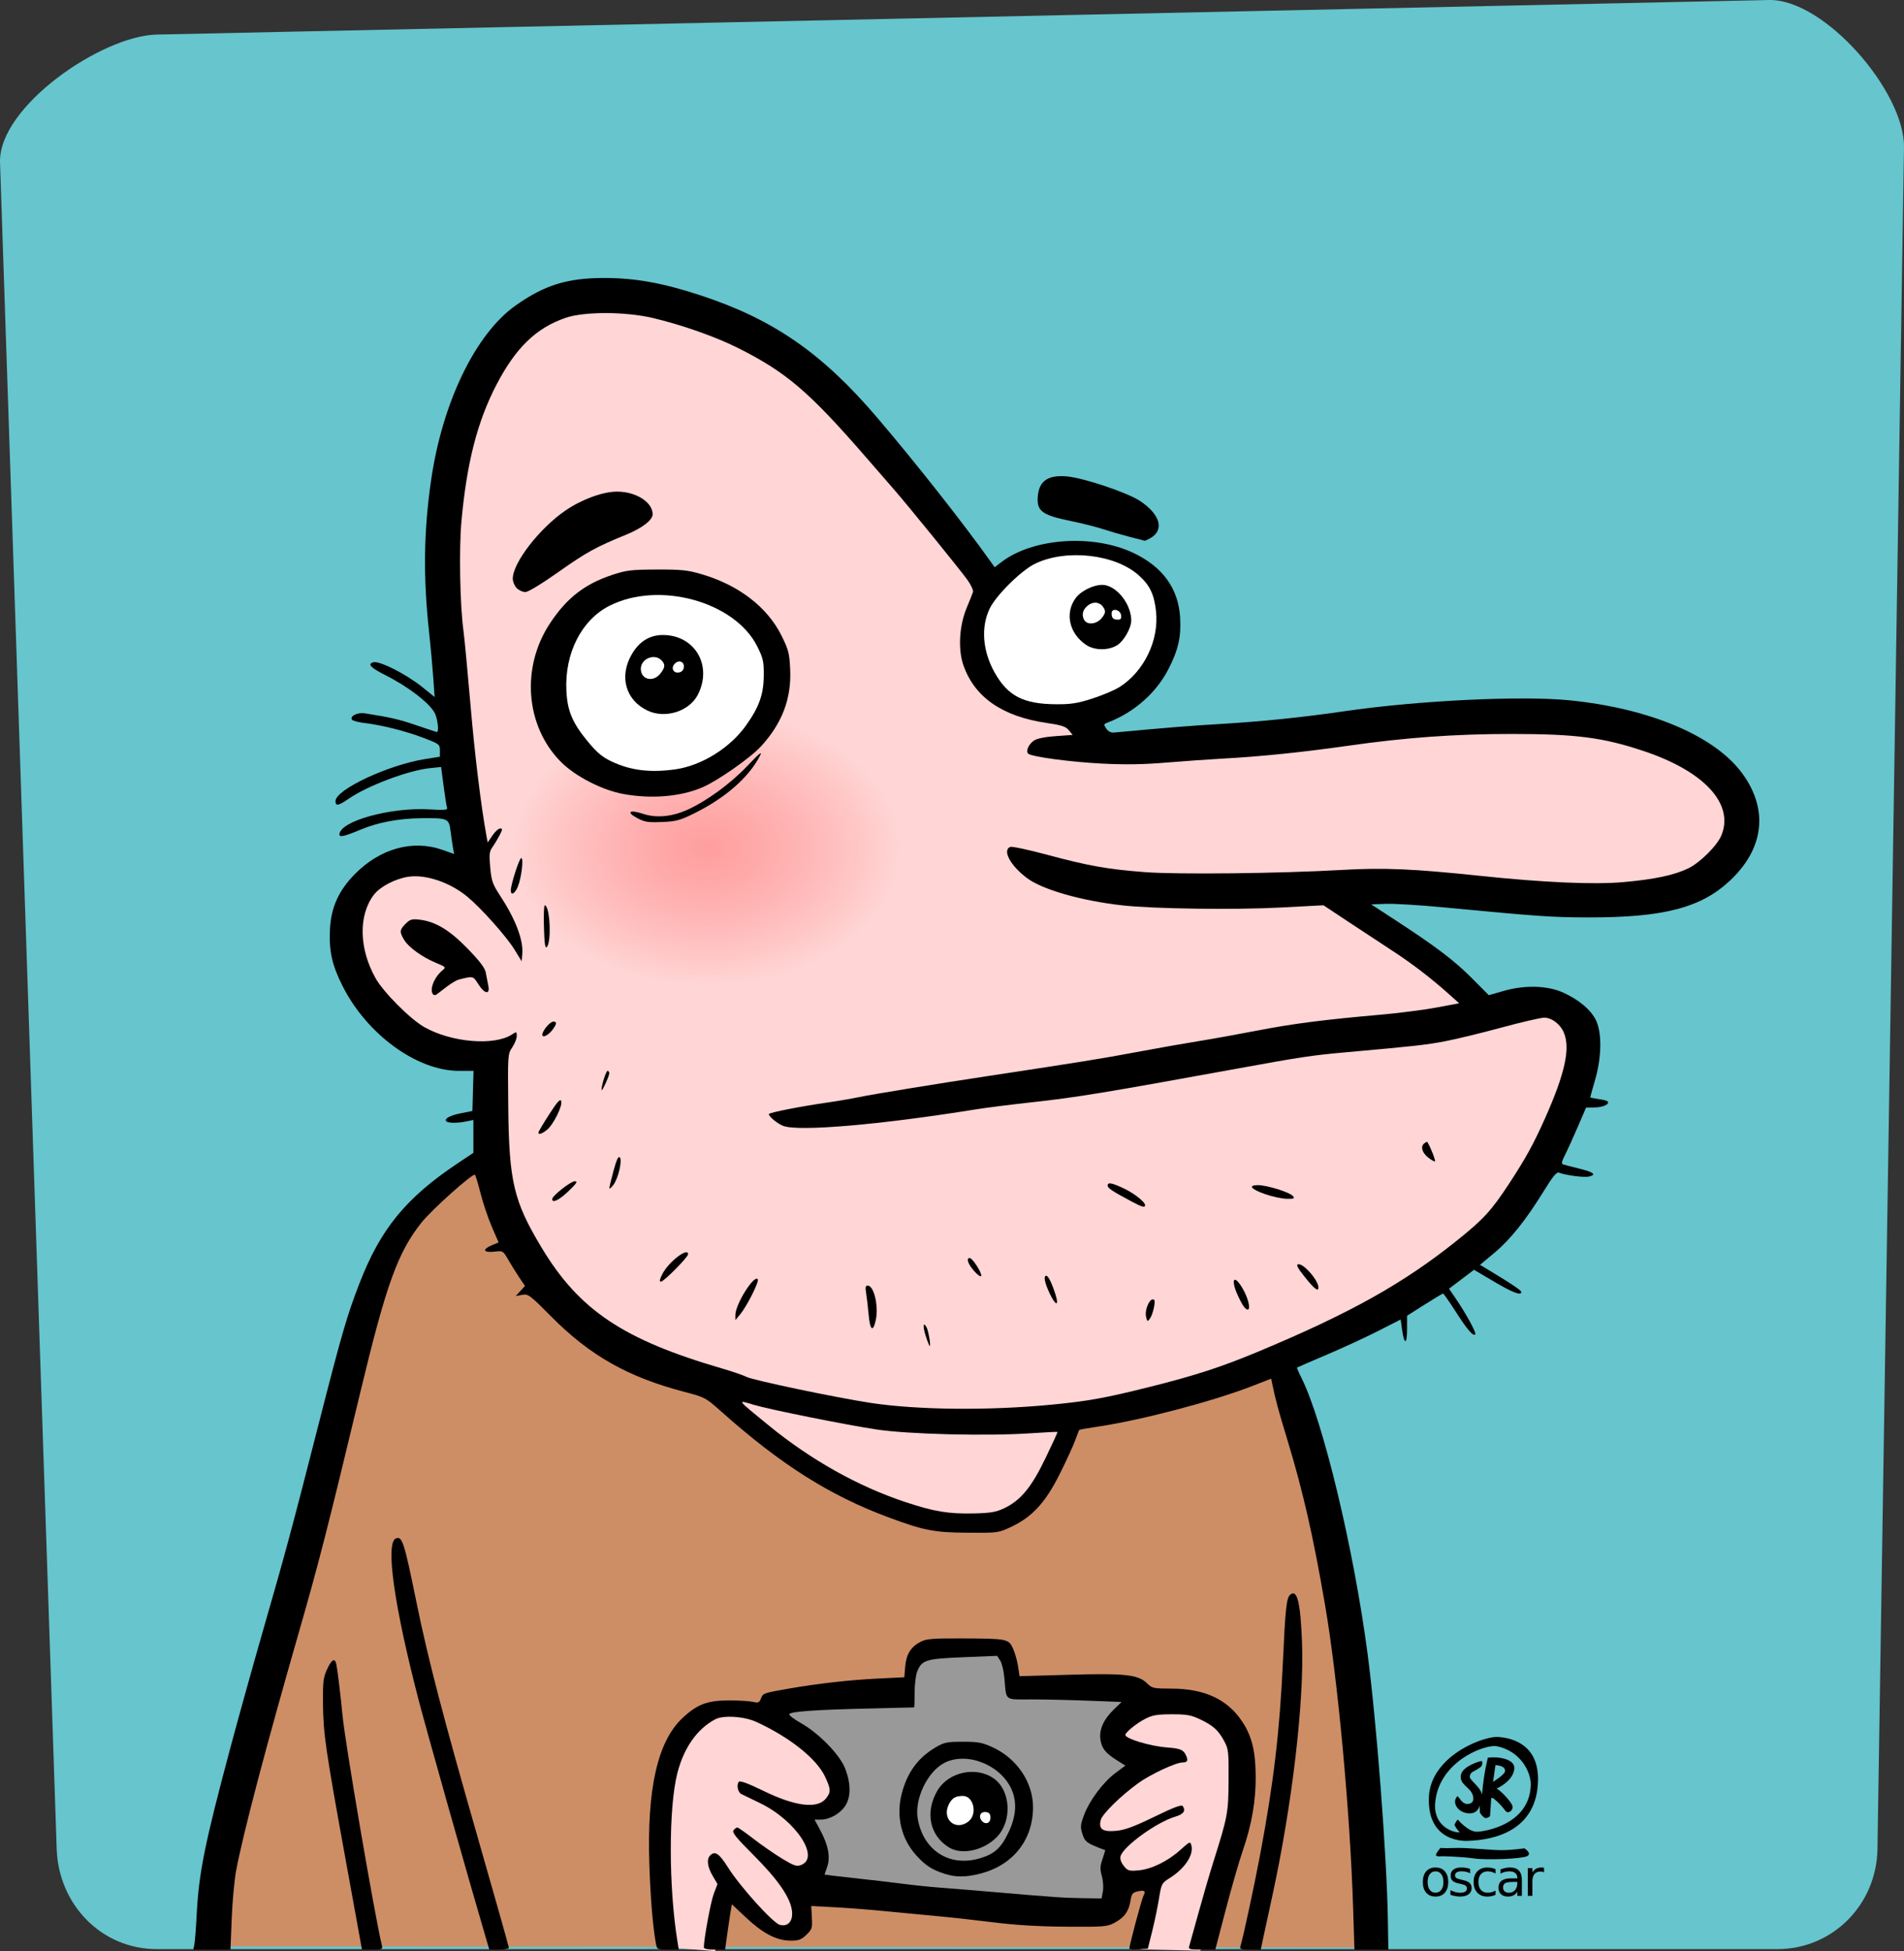 <?xml version="1.0" encoding="UTF-8" standalone="no"?>
<!-- Created with Inkscape (http://www.inkscape.org/) -->

<svg
   width="245.519mm"
   height="251.522mm"
   viewBox="0 0 245.519 251.522"
   version="1.1"
   id="svg1"
   xml:space="preserve"
   inkscape:version="1.3 (0e150ed6c4, 2023-07-21)"
   sodipodi:docname="cara colgao.svg"
   xmlns:inkscape="http://www.inkscape.org/namespaces/inkscape"
   xmlns:sodipodi="http://sodipodi.sourceforge.net/DTD/sodipodi-0.dtd"
   xmlns:xlink="http://www.w3.org/1999/xlink"
   xmlns="http://www.w3.org/2000/svg"
   xmlns:svg="http://www.w3.org/2000/svg"><rect x="0" y="0" width="245.519" height="251.522" fill="#333333" stroke="none"/><sodipodi:namedview
     id="namedview1"
     pagecolor="#ffffff"
     bordercolor="#000000"
     borderopacity="0.25"
     inkscape:showpageshadow="2"
     inkscape:pageopacity="0.0"
     inkscape:pagecheckerboard="0"
     inkscape:deskcolor="#d1d1d1"
     inkscape:document-units="mm"
     inkscape:zoom="0.48016975"
     inkscape:cx="638.31592"
     inkscape:cy="449.84091"
     inkscape:window-width="1920"
     inkscape:window-height="1031"
     inkscape:window-x="0"
     inkscape:window-y="0"
     inkscape:window-maximized="1"
     inkscape:current-layer="layer1" /><defs
     id="defs1"><linearGradient
       id="linearGradient52"
       inkscape:collect="always"><stop
         style="stop-color:#ff9e9e;stop-opacity:1;"
         offset="0"
         id="stop52" /><stop
         style="stop-color:#ff8d8d;stop-opacity:0;"
         offset="1"
         id="stop53" /></linearGradient><radialGradient
       inkscape:collect="always"
       xlink:href="#linearGradient52"
       id="radialGradient53"
       cx="73.499"
       cy="118.371"
       fx="73.499"
       fy="118.371"
       r="23.99"
       gradientTransform="matrix(1.035,0,0,0.734,-6.634,26.923)"
       gradientUnits="userSpaceOnUse" /></defs><g
     inkscape:label="Capa 1"
     inkscape:groupmode="layer"
     id="layer1"
     transform="translate(21.724,-4.487)"><path
       id="rect49"
       style="fill:#66c5cd;stroke-width:0.082;stroke-linecap:round;stroke-linejoin:round;stroke-dasharray:0.548, 1.096;paint-order:stroke fill markers"
       d="M -1.508,8.943 206.392,4.489 c 7.149,-0.153 17.513,11.84 17.401,18.99 l -3.419,219.368 c -0.111,7.149 -5.756,12.906 -12.907,12.906 H -1.508 c -7.15,0 -12.666,-5.76 -12.907,-12.906 L -21.721,25.435 C -21.961,18.289 -8.657,9.096 -1.508,8.943 Z"
       sodipodi:nodetypes="sssssssss" /><path
       style="fill:#cd8e66;fill-opacity:1;stroke-width:0.076;stroke-linecap:round;stroke-linejoin:round;stroke-dasharray:0.508, 1.016;paint-order:stroke fill markers"
       d="M 156.156,255.551 5.898,255.408 c 0,0 4.77,-26.85 8.939,-41.009 4.168,-14.159 11.411,-43.513 13.216,-46.486 1.804,-2.973 2.738,-7.711 14.624,-14.276 11.886,-6.565 96.578,14.378 100.312,27.336 3.734,12.958 9.517,34.945 10.882,44.248 1.365,9.303 2.285,30.329 2.285,30.329 z"
       id="path48" /><path
       style="fill:#ffd5d5;fill-opacity:1;stroke:none;stroke-width:0.076;stroke-linecap:round;stroke-linejoin:round;stroke-dasharray:0.508, 1.016;paint-order:stroke fill markers"
       d="m 64.275,255.529 c 0,0 -1.761,-14.471 -0.63,-18.894 1.132,-4.423 2.455,-9.834 5.933,-10.802 3.478,-0.968 7.842,0.078 7.842,0.078 0,0 6.28,2.624 7.639,5.871 1.359,3.248 2.191,4.002 0.829,5.519 -1.362,1.517 -4.089,1.653 -4.089,1.653 0,0 2.638,2.169 2.444,4.149 -0.194,1.98 -2.563,4.39 -2.563,4.39 l 0.158,5.009 -1.764,0.935 c 0,0 -0.741,1.523 -2.865,-0.521 -2.125,-2.044 -5.143,-5.438 -5.143,-5.438 l -1.564,8.533 z m 61.115,0.255 c 0.141,-0.621 1.825,-8.994 1.825,-8.994 0,0 -3.107,1.356 -4.272,0.397 -1.165,-0.96 -1.146,-3.367 -1.146,-3.367 l 0.674,-1.489 c 0,0 -3.611,-0.887 -3.659,-1.986 -0.047,-1.098 3.121,-4.473 3.121,-4.473 l 5.564,-5.197 c 0,0 -4.91,0.893 -5.459,-1.126 -0.549,-2.019 1.115,-3.716 1.717,-4.077 0.602,-0.361 2.682,-0.912 4.937,-1.287 2.255,-0.374 4.347,0.333 6.313,1.475 1.967,1.143 4.03,3.361 3.955,5.269 -0.075,1.908 -0.011,4.343 -0.974,8.181 -0.963,3.838 -2.732,11.393 -3.498,13.309 -0.766,1.916 -1.431,3.541 -1.431,3.541 z"
       id="path49" /><path
       style="fill:#000000"
       d="m 62.848,254.994 c -0.389,-2.142 -0.693,-5.807 -0.836,-10.097 -0.328,-9.825 1.053,-15.925 4.289,-18.952 1.864,-1.743 3.174,-2.242 5.912,-2.25 1.257,-0.004 2.661,0.077 3.12,0.179 0.734,0.164 0.862,0.111 1.071,-0.437 0.255,-0.671 0.316,-0.693 3.557,-1.261 3.741,-0.655 7.881,-1.124 11.464,-1.298 l 3.463,-0.168 0.114,-1.378 c 0.132,-1.594 0.728,-2.552 1.994,-3.202 0.738,-0.379 1.548,-0.445 5.316,-0.431 5.893,0.022 6.041,0.052 6.612,1.357 0.252,0.575 0.539,1.601 0.639,2.28 l 0.181,1.234 6.388,-0.184 c 7.242,-0.209 8.926,-0.023 10.059,1.109 0.634,0.634 0.811,0.671 3.191,0.678 4.216,0.012 7.163,1.383 9.054,4.214 1.259,1.886 1.74,3.818 1.762,7.082 0.022,3.177 -0.511,6.235 -1.673,9.607 -0.466,1.352 -1.453,4.773 -2.193,7.602 l -1.345,5.144 h -1.75 c -1.55,0 -1.734,-0.051 -1.61,-0.445 0.077,-0.244 0.606,-2.146 1.175,-4.226 0.57,-2.08 1.436,-5.052 1.926,-6.604 1.868,-5.922 1.946,-6.339 1.974,-10.569 0.024,-3.625 -0.019,-4.022 -0.546,-5.007 -0.76,-1.421 -1.436,-2.037 -3.111,-2.832 -1.187,-0.563 -1.74,-0.662 -3.683,-0.658 -1.891,0.004 -2.483,0.106 -3.429,0.595 -1.12,0.579 -2.54,1.736 -2.54,2.068 0,0.482 3.203,1.447 5.341,1.61 1.754,0.133 2.144,0.296 2.482,1.037 0.302,0.662 0.179,0.9 -0.464,0.9 -0.845,0 -4.135,1.536 -5.67,2.647 -2.314,1.675 -4.672,3.992 -4.871,4.788 -0.292,1.164 0.245,1.539 1.978,1.382 1.132,-0.103 2.284,-0.526 4.941,-1.816 2.623,-1.273 3.515,-1.603 3.674,-1.357 0.395,0.612 0.083,1.032 -1.003,1.352 -2.374,0.7 -6.673,3.815 -7.029,5.092 -0.094,0.338 0.053,0.787 0.405,1.235 0.504,0.641 0.67,0.693 1.878,0.593 1.677,-0.139 3.789,-1.166 5.429,-2.64 1.244,-1.118 1.28,-1.132 1.426,-0.55 0.302,1.205 -0.857,2.946 -2.766,4.154 -1.075,0.68 -1.104,0.735 -1.423,2.701 -0.179,1.104 -0.575,3 -0.88,4.215 l -0.554,2.207 -1.192,0.077 c -0.655,0.043 -1.192,0.007 -1.192,-0.078 0,-0.423 1.588,-6.376 1.814,-6.797 0.342,-0.639 0.16,-0.779 -0.749,-0.579 -0.639,0.14 -0.774,0.316 -0.913,1.185 -0.221,1.38 -0.791,2.177 -2.032,2.841 -0.981,0.525 -1.337,0.555 -6.248,0.521 -3.553,-0.025 -6.538,-0.203 -9.398,-0.562 -2.305,-0.29 -5.563,-0.65 -7.239,-0.8 -1.676,-0.151 -4.648,-0.434 -6.604,-0.629 -1.956,-0.196 -4.928,-0.428 -6.604,-0.516 l -3.048,-0.161 0.082,1.479 c 0.076,1.376 0.026,1.532 -0.716,2.241 -0.684,0.654 -0.984,0.759 -2.114,0.743 -1.769,-0.025 -3.527,-0.956 -5.732,-3.037 l -1.75,-1.65 -0.144,0.829 c -0.079,0.456 -0.277,1.772 -0.439,2.924 l -0.295,2.095 h -1.368 c -0.841,0 -1.368,-0.11 -1.368,-0.285 0,-1.094 0.882,-5.868 1.276,-6.904 l 0.481,-1.266 -0.624,-1.065 c -0.679,-1.159 -0.799,-2.142 -0.32,-2.621 0.629,-0.629 1.151,-0.273 2.333,1.593 1.58,2.495 5.781,7.136 6.657,7.356 1.06,0.266 1.709,-0.481 1.561,-1.798 -0.192,-1.7 -1.796,-4.031 -4.933,-7.168 -2.314,-2.314 -2.829,-2.957 -2.595,-3.239 0.16,-0.193 0.377,-0.352 0.481,-0.352 0.104,0 1.053,0.668 2.109,1.483 1.056,0.816 2.712,1.962 3.681,2.547 1.509,0.912 1.856,1.028 2.425,0.812 2.506,-0.953 -0.676,-5.754 -5.291,-7.983 -1.118,-0.54 -2.203,-1.066 -2.413,-1.169 -0.457,-0.224 -0.651,-1.237 -0.304,-1.584 0.161,-0.161 1.26,0.248 3.133,1.165 4.135,2.025 7.004,2.372 8.098,0.981 0.646,-0.822 0.63,-1.173 -0.126,-2.798 -1.076,-2.311 -4.573,-5.096 -8.87,-7.063 -1.572,-0.72 -4.234,-0.891 -5.284,-0.339 -2.336,1.227 -4.06,3.676 -4.897,6.956 -1.129,4.422 -1.124,14.668 0.012,21.662 l 0.175,1.079 H 64.4 c -1.381,0 -1.403,-0.012 -1.551,-0.826 z"
       id="path39" /><path
       style="fill:#000000"
       d="m 3.344,255.121 c 0.073,-0.384 0.204,-2.07 0.291,-3.747 0.284,-5.481 1.009,-9.081 4.333,-21.519 1.035,-3.873 2.961,-10.788 4.281,-15.367 2.87,-9.962 3.662,-12.898 7.003,-25.979 3.079,-12.054 3.758,-14.4 5.375,-18.575 2.73,-7.047 6.003,-11.038 12.724,-15.519 l 1.968,-1.312 v -2.12 -2.12 l -0.953,0.195 c -1.121,0.229 -2.293,0.223 -2.529,-0.013 -0.33,-0.33 0.447,-0.761 1.888,-1.049 l 1.467,-0.292 0.072,-2.584 0.072,-2.584 h -1.874 c -5.432,0 -11.89,-4.713 -15.028,-10.968 -1.356,-2.703 -1.747,-4.481 -1.607,-7.307 0.139,-2.797 1.124,-4.975 3.207,-7.089 3.264,-3.313 7.477,-4.475 11.31,-3.12 l 1.487,0.526 -0.145,-0.816 c -0.08,-0.449 -0.22,-1.412 -0.312,-2.142 -0.206,-1.63 -0.35,-1.693 -3.787,-1.655 -2.91,0.031 -5.607,0.542 -7.845,1.485 -1.987,0.837 -2.696,1.002 -2.696,0.626 0,-1.716 6.557,-3.549 11.618,-3.247 1.876,0.112 2.365,0.073 2.268,-0.18 -0.068,-0.178 -0.27,-1.44 -0.449,-2.806 l -0.325,-2.483 -1.438,0.15 c -2.812,0.294 -8.039,2.262 -10.494,3.951 -1.325,0.912 -1.688,0.977 -1.688,0.302 0,-1.481 6.785,-4.663 11.562,-5.423 l 1.9,-0.302 v -0.81 c 0,-0.78 -0.077,-0.839 -2.095,-1.612 -2.313,-0.885 -5.373,-1.657 -7.623,-1.923 -0.805,-0.095 -1.537,-0.291 -1.626,-0.436 -0.291,-0.471 0.723,-0.96 1.681,-0.811 3.257,0.508 4.477,0.792 6.669,1.55 1.356,0.469 2.528,0.853 2.603,0.853 0.288,0 0.121,-1.61 -0.249,-2.389 -0.601,-1.267 -3.396,-3.43 -6.36,-4.922 -1.937,-0.975 -2.385,-1.452 -1.578,-1.677 0.785,-0.219 4.237,1.531 6.302,3.195 l 1.594,1.284 -0.174,-2.507 c -0.096,-1.379 -0.336,-3.993 -0.533,-5.809 -0.78,-7.187 -0.702,-13.045 0.263,-19.682 1.453,-9.993 5.72,-18.808 10.872,-22.46 3.729,-2.644 6.687,-3.562 11.464,-3.56 3.992,0.002 7.566,0.649 12.439,2.252 9.362,3.081 15.66,7.444 22.752,15.764 4.98,5.842 11.093,13.599 14.61,18.538 l 0.524,0.737 0.883,-0.674 c 4.053,-3.092 11.743,-3.635 16.95,-1.199 3.818,1.787 5.866,4.604 6.084,8.371 0.145,2.498 -0.235,4.158 -1.525,6.665 -1.568,3.047 -4.432,5.566 -7.777,6.837 -0.567,0.216 -0.582,0.269 -0.224,0.798 0.242,0.358 0.604,0.547 0.981,0.512 7.201,-0.663 9.701,-0.865 13.424,-1.085 5.654,-0.335 10.817,-0.862 16.339,-1.668 9.463,-1.381 22.803,-2.026 29,-1.403 10.452,1.052 18.852,4.638 22.358,9.545 3.294,4.609 2.7,9.57 -1.637,13.661 -3.768,3.555 -8.61,4.81 -18.436,4.779 -4.647,-0.015 -6.282,-0.129 -18.513,-1.294 -3.057,-0.291 -6.412,-0.496 -7.455,-0.456 l -1.896,0.074 3.137,2.044 c 5.218,3.4 7.604,5.211 9.868,7.489 l 2.159,2.173 1.917,-0.55 c 2.756,-0.791 5.68,-0.703 7.718,0.232 2.02,0.927 3.539,2.216 4.185,3.549 0.778,1.606 0.735,4.752 -0.103,7.645 -0.349,1.205 -0.635,2.232 -0.635,2.281 0,0.049 0.467,0.152 1.037,0.229 0.57,0.076 1.106,0.208 1.19,0.292 0.341,0.341 -0.531,0.767 -1.613,0.788 l -1.152,0.022 -1.089,2.525 c -0.599,1.389 -1.338,3.013 -1.643,3.609 -0.415,0.813 -0.473,1.111 -0.229,1.192 0.179,0.059 1.067,0.29 1.974,0.513 1.962,0.483 2.381,0.797 1.396,1.044 -0.637,0.16 -2.941,-0.134 -3.934,-0.501 -0.272,-0.101 -0.811,0.559 -1.88,2.3 -2.3,3.745 -4.356,6.322 -6.406,8.033 l -1.867,1.558 1.33,0.799 c 2.669,1.604 3.997,2.5 3.997,2.698 0,0.507 -1.116,0.085 -3.507,-1.329 l -2.591,-1.532 -1.612,1.22 -1.612,1.22 0.864,1.264 c 1.306,1.91 2.693,4.446 2.523,4.615 -0.281,0.281 -1.005,-0.555 -2.514,-2.907 -0.829,-1.292 -1.567,-2.349 -1.64,-2.349 -0.073,0 -1.148,0.644 -2.388,1.43 l -2.256,1.43 -0.004,1.808 c -0.004,2.008 -0.376,1.93 -0.657,-0.139 l -0.161,-1.186 -2.828,1.444 c -1.555,0.794 -4.542,2.174 -6.638,3.067 -2.095,0.893 -3.846,1.651 -3.891,1.685 -0.044,0.034 0.199,0.616 0.54,1.293 2.797,5.551 6.748,21.994 8.537,35.522 1.173,8.876 2.496,26.181 2.626,34.354 l 0.062,3.874 -2.185,-1.8e-4 -2.185,-1.9e-4 -0.176,-5.524 c -0.393,-12.308 -1.98,-29.388 -3.614,-38.904 -1.539,-8.964 -2.855,-14.714 -4.917,-21.484 -1.119,-3.674 -1.456,-4.924 -1.892,-7.022 l -0.14,-0.672 -2.571,0.997 c -4.974,1.929 -14.135,4.337 -19.649,5.164 -1.37,0.206 -2.513,0.406 -2.539,0.445 -0.026,0.039 -0.256,0.642 -0.511,1.341 -0.255,0.699 -1.144,2.633 -1.974,4.299 -1.836,3.682 -3.544,5.557 -6.211,6.821 -1.725,0.817 -1.733,0.818 -5.665,0.792 -4.353,-0.029 -5.661,-0.284 -10.298,-2.01 -7.517,-2.797 -13.804,-6.775 -21.421,-13.551 -2.103,-1.871 -2.161,-1.902 -4.876,-2.612 -7.204,-1.884 -12.117,-4.66 -17.064,-9.641 -2.838,-2.858 -3.027,-3 -3.81,-2.851 l -0.824,0.157 0.597,-0.652 0.597,-0.652 -0.741,-1.099 c -0.407,-0.605 -1.044,-1.628 -1.416,-2.275 -0.672,-1.171 -0.68,-1.176 -1.825,-1.046 -1.403,0.158 -1.56,-0.299 -0.286,-0.831 l 0.864,-0.361 -0.876,-2.027 c -0.482,-1.115 -1.139,-3.065 -1.46,-4.335 -0.321,-1.269 -0.645,-2.332 -0.721,-2.362 -0.371,-0.144 -5.554,4.498 -6.887,6.169 -3.056,3.829 -4.557,7.999 -7.91,21.971 -4.158,17.327 -5.325,21.885 -7.833,30.607 -4.339,15.09 -7.246,26.127 -8.162,30.988 -0.224,1.187 -0.478,3.959 -0.566,6.16 l -0.159,4 H 5.605 3.212 Z"
       id="path1" /><path
       style="fill:#ffd5d5"
       d="m 113.869,185.569 c 4.739,-0.459 6.92,-0.855 12.693,-2.3 5.854,-1.466 9.221,-2.561 13.966,-4.543 11.83,-4.941 18.642,-8.743 25.538,-14.252 3.507,-2.803 4.516,-3.901 6.845,-7.457 2.104,-3.212 3.107,-5.034 4.572,-8.312 2.583,-5.778 3.308,-9.049 2.456,-11.088 -0.461,-1.104 -1.558,-1.939 -2.546,-1.939 -0.437,0 -2.908,0.572 -5.49,1.272 -2.582,0.7 -5.838,1.491 -7.235,1.758 -2.491,0.477 -3.867,0.63 -12.827,1.43 -4.398,0.393 -5.681,0.585 -14.097,2.118 -17.24,3.14 -20.643,3.697 -26.581,4.347 -2.564,0.281 -5.747,0.685 -7.074,0.899 -12.301,1.981 -22.818,2.883 -24.812,2.128 -0.735,-0.278 -1.858,-1.2 -1.858,-1.524 0,-0.19 4.259,-1.025 7.747,-1.518 1.118,-0.158 2.829,-0.453 3.804,-0.655 1.861,-0.386 10.228,-1.753 16.897,-2.761 11.507,-1.739 14.512,-2.223 18.923,-3.05 2.654,-0.498 6.255,-1.134 8.001,-1.413 1.746,-0.28 5.175,-0.896 7.62,-1.37 4.598,-0.891 8.463,-1.389 15.875,-2.043 2.375,-0.21 5.629,-0.627 7.232,-0.927 l 2.914,-0.546 -1.263,-1.132 c -2.31,-2.072 -4.796,-3.981 -7.359,-5.649 -1.395,-0.908 -3.962,-2.597 -5.706,-3.753 l -3.17,-2.102 -5.595,0.294 c -5.898,0.31 -16.317,0.166 -20.327,-0.281 -5.268,-0.588 -10.276,-2.015 -12.276,-3.498 -2.164,-1.605 -3.254,-3.627 -2.179,-4.039 0.222,-0.085 2.365,0.373 4.763,1.018 5.3,1.426 7.762,1.863 12.585,2.235 4.172,0.321 17.533,0.172 25.429,-0.284 5.366,-0.31 9.171,-0.147 17.82,0.763 8.178,0.861 14.67,1.146 18.445,0.81 4.006,-0.356 6.573,-0.9 8.379,-1.776 1.517,-0.736 3.711,-2.916 4.262,-4.234 1.7,-4.069 -2.202,-8.296 -10.073,-10.911 -5.239,-1.74 -8.681,-2.181 -17.027,-2.181 -7.246,0 -13.671,0.465 -21.045,1.522 -5.72,0.82 -11.432,1.406 -16.129,1.654 -1.676,0.088 -4.934,0.318 -7.239,0.509 -3.029,0.252 -5.353,0.288 -8.382,0.133 -4.094,-0.21 -9.056,-0.88 -9.487,-1.28 -0.343,-0.319 0.07,-1.244 0.759,-1.695 0.394,-0.258 1.45,-0.471 2.805,-0.565 l 2.173,-0.151 -0.485,-0.598 c -0.398,-0.49 -0.919,-0.661 -2.888,-0.95 -5.687,-0.835 -9.251,-3.299 -10.703,-7.399 -0.725,-2.049 -0.556,-5.126 0.41,-7.436 0.379,-0.908 0.745,-1.827 0.814,-2.044 0.068,-0.216 -0.255,-0.919 -0.718,-1.561 -0.983,-1.363 -7.627,-9.542 -9.478,-11.667 -0.699,-0.802 -2.345,-2.694 -3.658,-4.206 C 82.563,54.937 79.63,52.441 73.379,49.317 70.494,47.874 66.104,46.334 62.434,45.475 c -3.563,-0.833 -8.845,-0.838 -11.244,-0.009 -3.795,1.311 -6.424,3.861 -8.907,8.64 -2.459,4.733 -3.818,10.035 -4.503,17.563 -0.327,3.593 -0.196,10.768 0.258,14.128 0.134,0.995 0.541,5.281 0.903,9.525 0.552,6.462 1.356,13.054 2.066,16.937 l 0.153,0.839 0.613,-0.903 c 0.337,-0.496 0.784,-0.903 0.992,-0.903 0.326,0 0.32,0.114 -0.043,0.826 -0.232,0.454 -0.644,1.142 -0.917,1.529 -0.432,0.615 -0.472,0.953 -0.316,2.667 0.158,1.732 0.306,2.158 1.261,3.614 2.007,3.063 3.025,5.731 2.874,7.535 l -0.079,0.946 -0.934,-1.519 c -1.031,-1.677 -4.245,-5.284 -6.041,-6.78 -2.22,-1.85 -5.343,-2.923 -7.588,-2.606 -1.693,0.239 -3.688,1.272 -4.494,2.329 -2.014,2.64 -1.926,6.946 0.219,10.763 1.023,1.82 4.482,5.284 6.298,6.308 3.507,1.977 9.015,2.432 11.301,0.934 0.578,-0.378 0.604,-0.369 0.604,0.21 0,0.333 -0.262,0.993 -0.583,1.466 -0.577,0.852 -0.582,0.934 -0.513,7.657 0.099,9.626 0.695,12.152 4.273,18.11 4.863,8.097 10.53,11.899 23.277,15.616 1.348,0.393 2.786,0.888 3.195,1.099 0.806,0.417 11.438,2.645 15.907,3.333 6.023,0.928 15.318,1.023 23.405,0.239 z"
       id="path4" /><path
       style="fill:#000000"
       d="m 246.002,248.06 c 0.073,-0.384 0.204,-2.07 0.291,-3.747 0.284,-5.481 1.009,-9.081 4.333,-21.519 1.035,-3.873 2.961,-10.788 4.281,-15.367 2.87,-9.962 3.662,-12.898 7.003,-25.979 3.079,-12.054 3.758,-14.4 5.375,-18.575 2.73,-7.047 6.003,-11.038 12.724,-15.519 l 1.968,-1.312 v -2.12 -2.12 l -0.953,0.195 c -1.121,0.229 -2.293,0.223 -2.529,-0.013 -0.33,-0.33 0.447,-0.761 1.888,-1.049 l 1.467,-0.292 0.072,-2.584 0.072,-2.584 h -1.874 c -5.432,0 -11.89,-4.713 -15.028,-10.968 -1.356,-2.703 -1.747,-4.481 -1.607,-7.307 0.139,-2.797 1.124,-4.975 3.207,-7.089 3.264,-3.313 7.477,-4.475 11.31,-3.12 l 1.487,0.526 -0.145,-0.816 c -0.08,-0.449 -0.22,-1.412 -0.312,-2.142 -0.206,-1.63 -0.35,-1.693 -3.787,-1.655 -2.91,0.031 -5.607,0.542 -7.845,1.485 -1.987,0.837 -2.696,1.002 -2.696,0.626 0,-1.716 6.557,-3.549 11.618,-3.247 1.876,0.112 2.365,0.073 2.268,-0.18 -0.068,-0.178 -0.27,-1.44 -0.449,-2.806 l -0.325,-2.483 -1.438,0.15 c -2.812,0.294 -8.039,2.262 -10.494,3.951 -1.325,0.912 -1.688,0.977 -1.688,0.302 0,-1.481 6.785,-4.663 11.562,-5.423 l 1.9,-0.302 v -0.81 c 0,-0.78 -0.077,-0.839 -2.095,-1.612 -2.313,-0.885 -5.373,-1.657 -7.623,-1.923 -0.805,-0.095 -1.537,-0.291 -1.626,-0.436 -0.291,-0.471 0.723,-0.96 1.681,-0.811 3.257,0.508 4.477,0.792 6.669,1.55 1.356,0.469 2.528,0.853 2.603,0.853 0.288,0 0.121,-1.61 -0.249,-2.389 -0.601,-1.267 -3.396,-3.43 -6.36,-4.922 -1.937,-0.975 -2.385,-1.452 -1.578,-1.677 0.785,-0.219 4.237,1.531 6.302,3.195 l 1.594,1.284 -0.174,-2.507 c -0.096,-1.379 -0.336,-3.993 -0.533,-5.809 -0.78,-7.187 -0.702,-13.045 0.263,-19.682 1.453,-9.993 5.72,-18.808 10.872,-22.46 3.729,-2.644 6.687,-3.562 11.464,-3.56 3.992,0.002 7.566,0.649 12.439,2.252 9.362,3.081 15.66,7.444 22.752,15.764 4.98,5.842 11.093,13.599 14.61,18.538 l 0.524,0.737 0.883,-0.674 c 4.053,-3.092 11.743,-3.635 16.95,-1.199 3.818,1.787 5.866,4.604 6.084,8.371 0.145,2.498 -0.235,4.158 -1.525,6.665 -1.568,3.047 -4.432,5.566 -7.777,6.837 -0.567,0.216 -0.582,0.269 -0.224,0.798 0.242,0.358 0.604,0.547 0.981,0.512 7.201,-0.663 9.701,-0.865 13.424,-1.085 5.654,-0.335 10.817,-0.862 16.339,-1.668 9.463,-1.381 22.803,-2.026 29,-1.403 10.452,1.052 18.852,4.638 22.358,9.545 3.294,4.609 2.7,9.57 -1.637,13.661 -3.768,3.555 -8.61,4.81 -18.436,4.779 -4.647,-0.015 -6.282,-0.129 -18.513,-1.294 -3.057,-0.291 -6.412,-0.496 -7.455,-0.456 l -1.896,0.074 3.137,2.044 c 5.218,3.4 7.604,5.211 9.868,7.489 l 2.159,2.173 1.917,-0.55 c 2.756,-0.791 5.68,-0.703 7.718,0.232 2.02,0.927 3.539,2.216 4.185,3.549 0.778,1.606 0.735,4.752 -0.103,7.645 -0.349,1.205 -0.635,2.232 -0.635,2.281 0,0.049 0.467,0.152 1.037,0.229 0.57,0.076 1.106,0.208 1.19,0.292 0.341,0.341 -0.531,0.767 -1.613,0.788 l -1.152,0.022 -1.089,2.525 c -0.599,1.389 -1.338,3.013 -1.643,3.609 -0.415,0.813 -0.473,1.111 -0.229,1.192 0.179,0.059 1.067,0.29 1.974,0.513 1.962,0.483 2.381,0.797 1.396,1.044 -0.637,0.16 -2.941,-0.134 -3.934,-0.501 -0.272,-0.101 -0.811,0.559 -1.88,2.3 -2.3,3.745 -4.356,6.322 -6.406,8.033 l -1.867,1.558 1.33,0.799 c 2.669,1.604 3.997,2.5 3.997,2.698 0,0.507 -1.116,0.085 -3.507,-1.329 l -2.591,-1.532 -1.612,1.22 -1.612,1.22 0.864,1.264 c 1.306,1.91 2.693,4.446 2.523,4.615 -0.281,0.281 -1.005,-0.555 -2.514,-2.907 -0.829,-1.292 -1.567,-2.349 -1.64,-2.349 -0.073,0 -1.148,0.644 -2.388,1.43 l -2.256,1.43 -0.004,1.808 c -0.004,2.008 -0.376,1.93 -0.657,-0.139 l -0.161,-1.186 -2.828,1.444 c -1.555,0.794 -4.542,2.174 -6.638,3.067 -2.095,0.893 -3.846,1.651 -3.891,1.685 -0.044,0.034 0.199,0.616 0.54,1.293 2.797,5.551 6.748,21.994 8.537,35.522 1.173,8.876 2.496,26.181 2.626,34.354 l 0.062,3.874 -2.185,-1.8e-4 -2.185,-1.9e-4 -0.176,-5.524 c -0.393,-12.308 -1.98,-29.388 -3.614,-38.904 -1.539,-8.964 -2.855,-14.714 -4.917,-21.484 -1.119,-3.674 -1.456,-4.924 -1.892,-7.022 l -0.14,-0.672 -2.571,0.997 c -4.974,1.929 -14.135,4.337 -19.649,5.164 -1.37,0.206 -2.513,0.406 -2.539,0.445 -0.026,0.039 -0.256,0.642 -0.511,1.341 -0.255,0.699 -1.144,2.633 -1.974,4.299 -1.836,3.682 -3.544,5.557 -6.211,6.821 -1.725,0.817 -1.733,0.818 -5.665,0.792 -4.353,-0.029 -5.661,-0.284 -10.298,-2.01 -7.517,-2.797 -13.804,-6.775 -21.421,-13.551 -2.103,-1.871 -2.161,-1.902 -4.876,-2.612 -7.204,-1.884 -12.117,-4.66 -17.064,-9.641 -2.838,-2.858 -3.027,-3 -3.81,-2.851 l -0.824,0.157 0.597,-0.652 0.597,-0.652 -0.741,-1.099 c -0.407,-0.605 -1.044,-1.628 -1.416,-2.275 -0.672,-1.171 -0.68,-1.176 -1.825,-1.046 -1.403,0.158 -1.56,-0.299 -0.286,-0.831 l 0.864,-0.361 -0.876,-2.027 c -0.482,-1.115 -1.139,-3.065 -1.46,-4.335 -0.321,-1.269 -0.645,-2.332 -0.721,-2.362 -0.371,-0.144 -5.554,4.498 -6.887,6.169 -3.056,3.829 -4.557,7.999 -7.91,21.971 -4.158,17.327 -5.325,21.885 -7.833,30.607 -4.339,15.09 -7.246,26.127 -8.162,30.988 -0.224,1.187 -0.478,3.959 -0.566,6.16 l -0.159,4 h -2.393 -2.393 z m 104.429,-56.205 c 2.131,-1.022 3.496,-2.676 5.307,-6.429 0.887,-1.839 1.591,-3.37 1.564,-3.403 -0.027,-0.033 -1.584,0.044 -3.46,0.17 -5.663,0.382 -15.78,0.132 -19.917,-0.493 -3.946,-0.596 -13.849,-2.587 -15.78,-3.172 -2.222,-0.674 -2.305,-0.787 1.969,2.701 5.409,4.416 11.462,7.805 17.551,9.828 3.752,1.246 5.606,1.551 8.956,1.468 2.073,-0.051 2.773,-0.174 3.81,-0.671 z m 6.096,-13.347 c 4.739,-0.459 6.92,-0.855 12.693,-2.3 5.854,-1.466 9.221,-2.561 13.966,-4.543 11.83,-4.941 18.642,-8.743 25.538,-14.252 3.507,-2.803 4.516,-3.901 6.845,-7.457 2.104,-3.212 3.107,-5.034 4.572,-8.312 2.583,-5.778 3.308,-9.049 2.456,-11.088 -0.461,-1.104 -1.558,-1.939 -2.546,-1.939 -0.437,0 -2.908,0.572 -5.49,1.272 -2.582,0.7 -5.838,1.491 -7.235,1.758 -2.491,0.477 -3.867,0.63 -12.827,1.43 -4.398,0.393 -5.681,0.585 -14.097,2.118 -17.24,3.14 -20.643,3.697 -26.581,4.347 -2.564,0.281 -5.747,0.685 -7.074,0.899 -12.301,1.981 -22.818,2.883 -24.812,2.128 -0.735,-0.278 -1.858,-1.2 -1.858,-1.524 0,-0.19 4.259,-1.025 7.747,-1.518 1.118,-0.158 2.829,-0.453 3.804,-0.655 1.861,-0.386 10.228,-1.753 16.897,-2.761 11.507,-1.739 14.512,-2.223 18.923,-3.05 2.654,-0.498 6.255,-1.134 8.001,-1.413 1.746,-0.28 5.175,-0.896 7.62,-1.37 4.598,-0.891 8.463,-1.389 15.875,-2.043 2.375,-0.21 5.629,-0.627 7.232,-0.927 l 2.914,-0.546 -1.263,-1.132 c -2.31,-2.072 -4.796,-3.981 -7.359,-5.649 -1.395,-0.908 -3.962,-2.597 -5.706,-3.753 l -3.17,-2.102 -5.595,0.294 c -5.898,0.31 -16.317,0.166 -20.327,-0.281 -5.268,-0.588 -10.276,-2.015 -12.276,-3.498 -2.164,-1.605 -3.254,-3.627 -2.179,-4.039 0.222,-0.085 2.365,0.373 4.763,1.018 5.3,1.426 7.762,1.863 12.585,2.235 4.172,0.321 17.533,0.172 25.429,-0.284 5.366,-0.31 9.171,-0.147 17.82,0.763 8.178,0.861 14.67,1.146 18.445,0.81 4.006,-0.356 6.573,-0.9 8.379,-1.776 1.517,-0.736 3.711,-2.916 4.262,-4.234 1.7,-4.069 -2.202,-8.296 -10.073,-10.911 -5.239,-1.74 -8.681,-2.181 -17.027,-2.181 -7.246,0 -13.671,0.465 -21.045,1.522 -5.72,0.82 -11.432,1.406 -16.129,1.654 -1.676,0.088 -4.934,0.318 -7.239,0.509 -3.029,0.252 -5.353,0.288 -8.382,0.133 -4.094,-0.21 -9.056,-0.88 -9.487,-1.28 -0.343,-0.319 0.07,-1.244 0.759,-1.695 0.394,-0.258 1.45,-0.471 2.805,-0.565 l 2.173,-0.151 -0.485,-0.598 c -0.398,-0.49 -0.919,-0.661 -2.888,-0.95 -5.687,-0.835 -9.251,-3.299 -10.703,-7.399 -0.725,-2.049 -0.556,-5.126 0.41,-7.436 0.379,-0.908 0.745,-1.827 0.814,-2.044 0.068,-0.216 -0.255,-0.919 -0.718,-1.561 -0.983,-1.363 -7.627,-9.542 -9.478,-11.667 -0.699,-0.802 -2.345,-2.694 -3.658,-4.206 -7.328,-8.431 -10.261,-10.927 -16.511,-14.051 -2.886,-1.443 -7.276,-2.983 -10.946,-3.842 -3.563,-0.833 -8.845,-0.838 -11.244,-0.009 -3.795,1.311 -6.424,3.861 -8.907,8.64 -2.459,4.733 -3.818,10.035 -4.503,17.563 -0.327,3.593 -0.196,10.768 0.258,14.128 0.134,0.995 0.541,5.281 0.903,9.525 0.552,6.462 1.356,13.054 2.066,16.937 l 0.153,0.839 0.613,-0.903 c 0.337,-0.496 0.784,-0.903 0.992,-0.903 0.326,0 0.32,0.114 -0.043,0.826 -0.232,0.454 -0.644,1.142 -0.917,1.529 -0.432,0.615 -0.472,0.953 -0.316,2.667 0.158,1.732 0.306,2.158 1.261,3.614 2.007,3.063 3.025,5.731 2.874,7.535 l -0.079,0.946 -0.934,-1.519 c -1.031,-1.677 -4.245,-5.284 -6.041,-6.78 -2.22,-1.85 -5.343,-2.923 -7.588,-2.606 -1.693,0.239 -3.688,1.272 -4.494,2.329 -2.014,2.64 -1.926,6.946 0.219,10.763 1.023,1.82 4.482,5.284 6.298,6.308 3.507,1.977 9.015,2.432 11.301,0.934 0.578,-0.378 0.604,-0.369 0.604,0.21 0,0.333 -0.262,0.993 -0.583,1.466 -0.577,0.852 -0.582,0.934 -0.513,7.657 0.099,9.626 0.695,12.152 4.273,18.11 4.863,8.097 10.53,11.899 23.277,15.616 1.348,0.393 2.786,0.888 3.195,1.099 0.806,0.417 11.438,2.645 15.907,3.333 6.023,0.928 15.318,1.023 23.405,0.239 z m -16.202,-8.798 c -0.408,-1.274 -0.375,-1.941 0.059,-1.237 0.235,0.381 0.59,2.323 0.449,2.463 -0.049,0.049 -0.278,-0.503 -0.509,-1.227 z m -7.381,-2.795 c -0.09,-1.018 -0.236,-2.279 -0.325,-2.803 -0.126,-0.742 -0.079,-0.953 0.212,-0.953 0.799,0 1.42,2.652 1.037,4.426 -0.355,1.641 -0.744,1.358 -0.923,-0.671 z m 35.781,0.299 c -0.244,-0.972 0.565,-2.678 1.043,-2.2 0.204,0.204 -0.182,1.889 -0.546,2.387 -0.312,0.427 -0.345,0.415 -0.496,-0.187 z m -52.964,-0.267 c -0.003,-1.389 2.456,-5.299 2.89,-4.597 0.187,0.302 -1.398,3.455 -2.258,4.493 l -0.631,0.762 z m 65.571,-1.071 c -0.152,-0.183 -0.506,-0.84 -0.788,-1.46 -0.953,-2.1 -0.494,-2.797 0.606,-0.92 1.025,1.749 1.163,3.564 0.181,2.381 z m -25.069,-1.763 c -0.634,-1.362 -0.794,-2.223 -0.413,-2.223 0.258,0 0.753,1.017 1.206,2.477 0.476,1.534 -0.037,1.37 -0.793,-0.254 z m 32.947,-2.032 c -0.933,-1.163 -1.17,-1.611 -0.888,-1.674 0.677,-0.153 2.621,2.069 2.621,2.995 0,0.588 -0.521,0.191 -1.733,-1.321 z m -82.863,-0.417 c 0.796,-1.56 3.316,-3.501 3.316,-2.554 0,0.379 -3.133,3.543 -3.509,3.543 -0.213,0 -0.152,-0.312 0.193,-0.989 z m 40.199,-0.386 c -0.801,-0.913 -1.058,-1.673 -0.565,-1.673 0.352,0 1.599,1.943 1.479,2.304 -0.055,0.164 -0.465,-0.12 -0.914,-0.631 z m 20.229,-9.003 c -2.433,-1.299 -3.007,-1.682 -3.009,-2.005 -0.002,-0.467 0.469,-0.389 2.03,0.336 1.345,0.624 2.794,1.759 2.794,2.188 0,0.35 -0.404,0.235 -1.816,-0.519 z m -74.638,-0.27 c 0,-0.416 2.397,-2.303 2.921,-2.299 0.402,0.003 0.233,0.269 -0.807,1.268 -1.21,1.164 -2.114,1.604 -2.114,1.03 z m 91.964,-0.627 c -1.872,-0.65 -2.295,-1.17 -0.953,-1.17 1.157,0 4.091,0.913 4.494,1.398 0.272,0.328 0.163,0.377 -0.795,0.36 -0.611,-0.011 -1.846,-0.275 -2.746,-0.588 z m -84.592,-0.772 c -0.003,-0.13 0.238,-1.138 0.535,-2.241 0.374,-1.385 0.622,-1.922 0.804,-1.74 0.363,0.363 -0.199,2.759 -0.84,3.583 -0.272,0.349 -0.497,0.528 -0.5,0.398 z m 105.597,-3.948 c -0.785,-0.617 -1.022,-1.412 -0.541,-1.811 0.199,-0.165 0.389,-0.255 0.423,-0.2 0.43,0.687 1.137,2.513 0.972,2.513 -0.119,0 -0.504,-0.226 -0.854,-0.502 z m -114.74,-3.245 c 0.004,-0.105 0.627,-1.155 1.386,-2.334 1.041,-1.617 1.421,-2.038 1.546,-1.711 0.221,0.577 -1.014,3.068 -1.846,3.722 -0.674,0.53 -1.098,0.656 -1.086,0.324 z m 8.142,-5.476 c -0.049,-0.491 0.568,-2.462 0.772,-2.462 0.123,0 0.221,0.143 0.217,0.318 -0.008,0.378 -0.959,2.441 -0.989,2.144 z m -7.641,-7.118 c 0,-0.512 0.988,-1.694 1.415,-1.694 0.467,0 0.458,0.258 -0.032,0.958 -0.537,0.766 -1.384,1.217 -1.384,0.737 z m -14.057,-5.168 c -0.557,-0.557 0.079,-2.236 1.191,-3.147 0.462,-0.378 0.423,-0.423 -0.811,-0.936 -1.793,-0.745 -3.541,-1.995 -4.122,-2.947 -0.64,-1.049 -0.618,-1.33 0.165,-2.112 0.554,-0.554 0.821,-0.636 1.742,-0.532 2.097,0.236 3.92,1.327 6.268,3.75 1.581,1.632 2.228,2.489 2.333,3.097 0.08,0.462 0.225,1.211 0.321,1.665 0.256,1.204 -0.474,1.094 -1.288,-0.194 -0.676,-1.071 -0.644,-1.064 -2.538,-0.582 -0.279,0.071 -0.965,0.48 -1.524,0.908 -0.559,0.428 -1.141,0.873 -1.293,0.988 -0.153,0.115 -0.353,0.134 -0.445,0.042 z m 2.363,-5.666 c -0.942,-0.811 -3.665,-2.291 -4.214,-2.291 -1.064,0 1.475,1.869 3.589,2.641 1.497,0.547 1.6,0.489 0.625,-0.35 z m 11.901,-3.019 c -0.044,-1.556 0.001,-2.829 0.101,-2.828 0.671,0.002 0.904,4.733 0.264,5.373 -0.21,0.21 -0.305,-0.456 -0.365,-2.544 z m -4.271,-4.755 c 0,-0.77 1.096,-4.169 1.344,-4.169 0.334,0 0.024,2.576 -0.447,3.702 -0.377,0.901 -0.898,1.173 -0.898,0.467 z m 16.281,-9.333 c -1.448,-0.778 -0.96,-1.115 0.778,-0.538 1.682,0.559 3.666,0.384 5.652,-0.498 2.493,-1.107 5.626,-3.394 7.807,-5.697 1.531,-1.617 1.946,-1.952 1.614,-1.3 -1.411,2.768 -4.449,5.434 -8.455,7.42 -1.857,0.92 -2.35,1.053 -4.191,1.128 -1.808,0.074 -2.236,0.005 -3.204,-0.515 z m -1.743,-3.09 c -2.768,-0.502 -6.238,-2.284 -8.094,-4.158 -4.558,-4.601 -5.15,-12.164 -1.396,-17.845 2.161,-3.27 4.469,-5.066 8.033,-6.249 1.811,-0.601 2.433,-0.676 5.715,-0.689 3.118,-0.013 3.992,0.074 5.701,0.569 4.879,1.412 8.599,4.269 10.442,8.017 0.879,1.789 0.993,2.243 1.085,4.345 0.163,3.722 -1.042,6.886 -3.75,9.849 -1.349,1.476 -5.604,4.455 -7.56,5.294 -2.817,1.207 -6.545,1.525 -10.174,0.867 z m 6.671,-3.182 c 3.373,-0.474 7.039,-2.746 9.105,-5.641 1.702,-2.385 2.278,-3.992 2.304,-6.423 0.019,-1.812 -0.071,-2.224 -0.812,-3.73 -2.868,-5.828 -12.708,-8.546 -19.111,-5.28 -3.588,1.83 -5.76,6.118 -5.531,10.919 0.127,2.658 0.79,4.208 2.867,6.693 1.123,1.344 1.809,1.907 3.014,2.47 2.434,1.138 4.947,1.443 8.164,0.99 z m -3.558,-7.565 c -2.859,-1.339 -3.722,-4.423 -2.04,-7.293 0.966,-1.649 2.327,-2.477 4.042,-2.462 4.104,0.037 6.375,3.953 4.465,7.698 -1.091,2.139 -4.189,3.124 -6.467,2.057 z m 1.635,-4.782 c 0.63,-0.802 0.659,-1.193 0.127,-1.726 -0.91,-0.91 -2.649,-0.179 -2.649,1.113 0,1.402 1.596,1.789 2.522,0.612 z m 3.021,-0.792 c 0.103,-0.728 -0.612,-1.037 -1.152,-0.498 -0.54,0.54 -0.23,1.255 0.498,1.152 0.369,-0.052 0.602,-0.285 0.654,-0.654 z m -21.544,-10.222 c -0.279,-0.279 -0.508,-0.833 -0.508,-1.229 0,-2.037 3.449,-6.492 6.797,-8.78 2.099,-1.434 4.794,-2.424 6.618,-2.432 2.462,-0.01 4.619,1.355 4.619,2.923 0,0.743 -1.359,1.787 -3.429,2.632 -3.903,1.594 -5.106,2.257 -8.733,4.817 -2.146,1.514 -3.901,2.577 -4.255,2.577 -0.331,0 -0.83,-0.229 -1.11,-0.508 z m 74.229,14.232 c 1.294,-0.415 2.872,-1.083 3.505,-1.484 3.175,-2.014 5.12,-6.062 4.699,-9.783 -0.248,-2.195 -0.794,-3.331 -2.21,-4.604 -3.055,-2.747 -9.368,-3.456 -13.394,-1.504 -1.765,0.855 -5.006,4.057 -5.835,5.763 -1.17,2.41 -0.925,5.52 0.654,8.303 1.697,2.99 3.696,4.017 7.881,4.047 1.934,0.014 2.76,-0.115 4.7,-0.737 z m -0.826,-6.93 c -2.163,-1.472 -2.744,-4.07 -1.343,-6.001 0.762,-1.05 2.682,-1.901 3.812,-1.689 1.707,0.32 3.385,2.601 3.369,4.579 -0.008,0.972 -0.973,2.653 -1.82,3.169 -1.162,0.708 -2.93,0.683 -4.018,-0.057 z m 2.099,-3.524 c 0.396,-0.533 0.439,-0.772 0.216,-1.189 -0.394,-0.736 -1.205,-0.929 -1.924,-0.458 -0.759,0.497 -1.007,1.25 -0.639,1.938 0.402,0.752 1.692,0.592 2.348,-0.291 z m 2.43,-0.286 c -0.106,-0.747 -1.224,-0.975 -1.224,-0.251 0,0.611 0.211,0.822 0.822,0.822 0.356,0 0.462,-0.151 0.402,-0.572 z M 265.521,237.265 c -2.625,-14.433 -2.902,-16.343 -2.939,-20.256 -0.026,-2.766 0.042,-3.331 0.525,-4.381 0.603,-1.312 1.014,-1.53 1.201,-0.635 0.148,0.709 0.586,4.334 0.789,6.54 0.32,3.473 4.085,25.488 5.071,29.654 0.127,0.538 0.056,0.572 -1.211,0.572 h -1.346 z m 18.005,9.779 c -2.234,-7.582 -7.6,-26.571 -8.637,-30.564 -3.159,-12.166 -4.279,-20.203 -2.892,-20.736 0.806,-0.309 1.051,0.454 2.628,8.183 1.5,7.35 3.482,14.955 7.963,30.551 2.179,7.583 3.961,13.898 3.961,14.034 0,0.136 -0.567,0.246 -1.259,0.246 h -1.259 z m 21.98,0.889 c -0.389,-2.142 -0.693,-5.807 -0.836,-10.097 -0.328,-9.825 1.053,-15.925 4.289,-18.952 1.864,-1.743 3.174,-2.242 5.912,-2.25 1.257,-0.004 2.661,0.077 3.12,0.179 0.734,0.164 0.862,0.111 1.071,-0.437 0.255,-0.671 0.316,-0.693 3.557,-1.261 3.741,-0.655 7.881,-1.124 11.464,-1.298 l 3.463,-0.168 0.114,-1.378 c 0.132,-1.594 0.728,-2.552 1.994,-3.202 0.738,-0.379 1.548,-0.445 5.316,-0.431 5.893,0.022 6.041,0.052 6.612,1.357 0.252,0.575 0.539,1.601 0.639,2.28 l 0.181,1.234 6.388,-0.184 c 7.242,-0.209 8.926,-0.023 10.059,1.109 0.634,0.634 0.811,0.671 3.191,0.678 4.216,0.012 7.163,1.383 9.054,4.214 1.259,1.886 1.74,3.818 1.762,7.082 0.022,3.177 -0.511,6.235 -1.673,9.607 -0.466,1.352 -1.453,4.773 -2.193,7.602 l -1.345,5.144 h -1.75 c -1.55,0 -1.734,-0.051 -1.61,-0.445 0.077,-0.244 0.606,-2.146 1.175,-4.226 0.57,-2.08 1.436,-5.052 1.926,-6.604 1.868,-5.922 1.946,-6.339 1.974,-10.569 0.024,-3.625 -0.019,-4.022 -0.546,-5.007 -0.76,-1.421 -1.436,-2.037 -3.111,-2.832 -1.187,-0.563 -1.74,-0.662 -3.683,-0.658 -1.891,0.004 -2.483,0.106 -3.429,0.595 -1.12,0.579 -2.54,1.736 -2.54,2.068 0,0.482 3.203,1.447 5.341,1.61 1.754,0.133 2.144,0.296 2.482,1.037 0.302,0.662 0.179,0.9 -0.464,0.9 -0.845,0 -4.135,1.536 -5.67,2.647 -2.314,1.675 -4.672,3.992 -4.871,4.788 -0.292,1.164 0.245,1.539 1.978,1.382 1.132,-0.103 2.284,-0.526 4.941,-1.816 2.623,-1.273 3.515,-1.603 3.674,-1.357 0.395,0.612 0.083,1.032 -1.003,1.352 -2.374,0.7 -6.673,3.815 -7.029,5.092 -0.094,0.338 0.053,0.787 0.405,1.235 0.504,0.641 0.67,0.693 1.878,0.593 1.677,-0.139 3.789,-1.166 5.429,-2.64 1.244,-1.118 1.28,-1.132 1.426,-0.55 0.302,1.205 -0.857,2.946 -2.766,4.154 -1.075,0.68 -1.104,0.735 -1.423,2.701 -0.179,1.104 -0.575,3 -0.88,4.215 l -0.554,2.207 -1.192,0.077 c -0.655,0.043 -1.192,0.007 -1.192,-0.078 0,-0.423 1.588,-6.376 1.814,-6.797 0.342,-0.639 0.16,-0.779 -0.749,-0.579 -0.639,0.14 -0.774,0.316 -0.913,1.185 -0.221,1.38 -0.791,2.177 -2.032,2.841 -0.981,0.525 -1.337,0.555 -6.248,0.521 -3.553,-0.025 -6.538,-0.203 -9.398,-0.562 -2.305,-0.29 -5.563,-0.65 -7.239,-0.8 -1.676,-0.151 -4.648,-0.434 -6.604,-0.629 -1.956,-0.196 -4.928,-0.428 -6.604,-0.516 l -3.048,-0.161 0.082,1.479 c 0.076,1.376 0.026,1.532 -0.716,2.241 -0.684,0.654 -0.984,0.759 -2.114,0.743 -1.769,-0.025 -3.527,-0.956 -5.732,-3.037 l -1.75,-1.65 -0.144,0.829 c -0.079,0.456 -0.277,1.772 -0.439,2.924 l -0.295,2.095 h -1.368 c -0.841,0 -1.368,-0.11 -1.368,-0.285 0,-1.094 0.882,-5.868 1.276,-6.904 l 0.481,-1.266 -0.624,-1.065 c -0.679,-1.159 -0.799,-2.142 -0.32,-2.621 0.629,-0.629 1.151,-0.273 2.333,1.593 1.58,2.495 5.781,7.136 6.657,7.356 1.06,0.266 1.709,-0.481 1.561,-1.798 -0.192,-1.7 -1.796,-4.031 -4.933,-7.168 -2.314,-2.314 -2.829,-2.957 -2.595,-3.239 0.16,-0.193 0.377,-0.352 0.481,-0.352 0.104,0 1.053,0.668 2.109,1.483 1.056,0.816 2.712,1.962 3.681,2.547 1.509,0.912 1.856,1.028 2.425,0.812 2.506,-0.953 -0.676,-5.754 -5.291,-7.983 -1.118,-0.54 -2.203,-1.066 -2.413,-1.169 -0.457,-0.224 -0.651,-1.237 -0.304,-1.584 0.161,-0.161 1.26,0.248 3.133,1.165 4.135,2.025 7.004,2.372 8.098,0.981 0.646,-0.822 0.63,-1.173 -0.126,-2.798 -1.076,-2.311 -4.573,-5.096 -8.87,-7.063 -1.572,-0.72 -4.234,-0.891 -5.284,-0.339 -2.336,1.227 -4.06,3.676 -4.897,6.956 -1.129,4.422 -1.124,14.668 0.012,21.662 l 0.175,1.079 h -1.401 c -1.381,0 -1.403,-0.012 -1.551,-0.826 z m 57.643,-6.678 c 0.093,-0.495 0.033,-1.384 -0.133,-1.977 -0.248,-0.886 -0.233,-1.279 0.086,-2.202 0.213,-0.618 0.364,-1.133 0.335,-1.144 -2.35,-0.871 -2.597,-1.045 -2.921,-2.062 -0.293,-0.921 -0.271,-1.188 0.206,-2.463 0.705,-1.885 2.461,-4.237 4.048,-5.421 l 1.277,-0.953 -1.077,-0.675 c -1.498,-0.939 -1.988,-1.561 -2.143,-2.721 -0.17,-1.265 0.431,-2.586 1.755,-3.859 l 0.98,-0.942 -4.241,-0.167 c -2.332,-0.092 -5.649,-0.167 -7.37,-0.167 -3.576,0 -3.236,0.269 -3.505,-2.776 -0.079,-0.898 -0.322,-1.905 -0.54,-2.237 l -0.396,-0.604 -4.366,0.18 c -4.816,0.198 -5.32,0.351 -5.925,1.798 -0.19,0.456 -0.346,1.69 -0.346,2.742 0,1.052 -0.029,1.919 -0.064,1.927 -0.035,0.008 -2.635,0.071 -5.779,0.142 -6.873,0.154 -10.218,0.391 -10.327,0.733 -0.044,0.14 0.63,0.654 1.498,1.143 2.356,1.326 5.071,4.129 5.744,5.93 0.725,1.938 0.714,3.648 -0.032,4.764 -0.673,1.007 -2.009,1.751 -3.146,1.752 l -0.801,3.9e-4 0.722,1.334 c 1.046,1.931 1.346,3.492 0.913,4.748 l -0.348,1.01 1.046,0.135 c 0.575,0.074 2.189,0.256 3.586,0.404 1.397,0.148 3.797,0.43 5.334,0.627 1.537,0.197 3.708,0.424 4.826,0.504 1.118,0.081 4.032,0.319 6.477,0.53 8.32,0.716 9.524,0.8 11.99,0.835 l 2.465,0.035 z m -20.339,-2.25 c -1.694,-0.536 -2.547,-1.088 -3.754,-2.43 -1.905,-2.118 -2.587,-5.022 -1.854,-7.886 0.708,-2.763 2.094,-4.663 4.382,-6.008 1.1,-0.646 1.458,-0.72 3.511,-0.72 1.983,0 2.496,0.097 3.87,0.731 3.116,1.439 5.188,4.533 5.177,7.733 -0.013,4.213 -2.598,7.458 -6.798,8.534 -1.843,0.472 -3.143,0.485 -4.535,0.044 z m 4.513,-2.027 c 1.853,-0.558 2.694,-1.319 3.642,-3.299 1.011,-2.109 1.139,-3.973 0.387,-5.622 -1.45,-3.178 -5.823,-4.863 -8.689,-3.347 -2.14,1.131 -3.812,4.632 -3.398,7.112 0.695,4.161 4.108,6.345 8.058,5.156 z m -4.016,-1.393 c -2.497,-1.523 -3.119,-4.556 -1.501,-7.317 1.421,-2.424 5.003,-3.191 7.292,-1.561 2.163,1.54 2.377,5.429 0.412,7.496 -1.684,1.771 -4.527,2.405 -6.203,1.383 z m 2.517,-3.355 c 1.181,-0.929 0.664,-3.284 -0.721,-3.284 -0.946,0 -1.393,0.26 -1.799,1.045 -0.997,1.928 0.841,3.56 2.521,2.239 z m 2.828,-0.493 c 0,-0.462 -0.154,-0.653 -0.573,-0.713 -0.691,-0.098 -1.02,0.556 -0.559,1.111 0.476,0.573 1.131,0.343 1.131,-0.399 z m 32.235,16.577 c 0.354,-1.137 1.776,-7.749 2.554,-11.874 1.717,-9.109 2.517,-15.889 2.922,-24.765 0.315,-6.904 0.463,-8.276 0.936,-8.668 0.905,-0.751 1.323,0.926 1.528,6.128 0.3,7.611 -1.277,21.027 -3.863,32.858 -0.493,2.254 -1.022,4.699 -1.177,5.432 l -0.281,1.333 H 382.129 c -1.197,0 -1.361,-0.059 -1.241,-0.445 z M 366.56,66.624 c -1.048,-0.273 -2.591,-0.722 -3.429,-0.998 -0.838,-0.276 -2.64,-0.729 -4.003,-1.008 -3.881,-0.793 -4.553,-1.302 -4.362,-3.294 0.186,-1.93 1.366,-2.703 3.784,-2.477 2.151,0.201 7.744,2.078 9.357,3.14 2.69,1.771 3.227,3.826 1.273,4.867 -0.305,0.163 -0.591,0.289 -0.635,0.282 -0.044,-0.008 -0.937,-0.237 -1.985,-0.511 z"
       id="path2" /><path
       style="fill:#000000"
       d="m 123.902,73.685 c -1.048,-0.273 -2.591,-0.722 -3.429,-0.998 -0.838,-0.276 -2.64,-0.729 -4.003,-1.008 -3.881,-0.793 -4.553,-1.302 -4.362,-3.294 0.186,-1.93 1.366,-2.703 3.784,-2.477 2.151,0.201 7.744,2.078 9.357,3.14 2.69,1.771 3.227,3.826 1.273,4.867 -0.305,0.163 -0.591,0.289 -0.635,0.282 -0.044,-0.008 -0.937,-0.237 -1.985,-0.511 z"
       id="path47" /><path
       style="fill:#000000"
       d="m 138.23,255.375 c 0.354,-1.137 1.776,-7.749 2.554,-11.874 1.717,-9.109 2.517,-15.889 2.922,-24.765 0.315,-6.904 0.463,-8.276 0.936,-8.668 0.905,-0.751 1.323,0.926 1.528,6.128 0.3,7.611 -1.277,21.027 -3.863,32.858 -0.493,2.254 -1.022,4.699 -1.177,5.432 l -0.281,1.333 h -1.379 c -1.197,0 -1.361,-0.059 -1.241,-0.445 z"
       id="path46" /><path
       style="fill:#999999"
       d="m 120.492,248.316 c 0.093,-0.495 0.033,-1.384 -0.133,-1.977 -0.248,-0.886 -0.233,-1.279 0.086,-2.202 0.213,-0.618 0.364,-1.133 0.335,-1.144 -2.35,-0.871 -2.597,-1.045 -2.921,-2.062 -0.293,-0.921 -0.271,-1.188 0.206,-2.463 0.705,-1.885 2.461,-4.237 4.048,-5.421 l 1.277,-0.953 -1.077,-0.675 c -1.498,-0.939 -1.988,-1.561 -2.143,-2.721 -0.17,-1.265 0.431,-2.586 1.755,-3.859 l 0.98,-0.942 -4.241,-0.167 c -2.332,-0.092 -5.649,-0.167 -7.37,-0.167 -3.576,0 -3.236,0.269 -3.505,-2.776 -0.079,-0.898 -0.322,-1.905 -0.54,-2.237 l -0.396,-0.604 -4.366,0.18 c -4.816,0.198 -5.32,0.351 -5.925,1.798 -0.19,0.456 -0.346,1.69 -0.346,2.742 0,1.052 -0.029,1.919 -0.064,1.927 -0.035,0.008 -2.635,0.071 -5.779,0.142 -6.873,0.154 -10.218,0.391 -10.327,0.733 -0.045,0.14 0.63,0.654 1.498,1.143 2.356,1.326 5.071,4.129 5.744,5.93 0.725,1.938 0.714,3.648 -0.032,4.764 -0.673,1.007 -2.009,1.751 -3.146,1.752 l -0.801,3.9e-4 0.722,1.334 c 1.046,1.931 1.346,3.492 0.913,4.748 l -0.348,1.01 1.046,0.135 c 0.575,0.074 2.189,0.256 3.586,0.404 1.397,0.148 3.797,0.43 5.334,0.627 1.537,0.197 3.708,0.424 4.826,0.504 1.118,0.081 4.032,0.319 6.477,0.53 8.32,0.716 9.524,0.8 11.99,0.835 l 2.465,0.035 z"
       id="path40" /><path
       style="fill:#000000"
       d="m 40.868,254.105 c -2.234,-7.582 -7.6,-26.571 -8.637,-30.564 -3.159,-12.166 -4.279,-20.203 -2.892,-20.736 0.806,-0.309 1.051,0.454 2.628,8.183 1.5,7.35 3.482,14.955 7.963,30.551 2.179,7.583 3.961,13.898 3.961,14.034 0,0.136 -0.567,0.246 -1.259,0.246 h -1.259 z"
       id="path38" /><path
       style="fill:#000000"
       d="m 22.863,244.326 c -2.625,-14.433 -2.902,-16.343 -2.939,-20.256 -0.026,-2.766 0.041,-3.331 0.525,-4.381 0.603,-1.312 1.014,-1.53 1.201,-0.635 0.148,0.709 0.586,4.334 0.789,6.54 0.32,3.473 4.085,25.488 5.071,29.654 0.127,0.538 0.056,0.572 -1.211,0.572 h -1.346 z"
       id="path37" /><path
       style="fill:#000000"
       d="m 44.908,80.305 c -0.279,-0.279 -0.508,-0.833 -0.508,-1.229 0,-2.037 3.449,-6.492 6.797,-8.78 2.099,-1.434 4.794,-2.424 6.618,-2.432 2.462,-0.01 4.619,1.355 4.619,2.923 0,0.743 -1.359,1.787 -3.429,2.632 -3.903,1.594 -5.106,2.257 -8.733,4.817 -2.146,1.514 -3.901,2.577 -4.255,2.577 -0.331,0 -0.83,-0.229 -1.11,-0.508 z"
       id="path32" /><ellipse
       style="fill:url(#radialGradient53);stroke:none;stroke-width:0.107;stroke-linecap:round;stroke-linejoin:round;stroke-dasharray:0.718, 1.435;paint-order:stroke fill markers"
       id="path52"
       cx="69.023"
       cy="113.469"
       rx="39.716"
       ry="20.256" /><path
       style="fill:#000000"
       d="m 58.684,106.849 c -2.768,-0.502 -6.238,-2.284 -8.094,-4.158 -4.558,-4.601 -5.15,-12.164 -1.396,-17.845 2.161,-3.27 4.469,-5.066 8.033,-6.249 1.811,-0.601 2.433,-0.676 5.715,-0.689 3.118,-0.013 3.992,0.074 5.701,0.569 4.879,1.412 8.599,4.269 10.442,8.017 0.879,1.789 0.993,2.243 1.085,4.345 0.163,3.722 -1.042,6.886 -3.75,9.849 -1.349,1.476 -5.604,4.455 -7.56,5.294 -2.817,1.207 -6.546,1.525 -10.174,0.867 z"
       id="path27" /><path
       style="fill:#000000"
       d="m 60.427,109.94 c -1.448,-0.778 -0.96,-1.115 0.778,-0.538 1.682,0.559 3.666,0.384 5.652,-0.498 2.493,-1.107 5.626,-3.394 7.807,-5.697 1.531,-1.617 1.946,-1.952 1.614,-1.3 -1.411,2.768 -4.449,5.434 -8.455,7.42 -1.857,0.92 -2.35,1.053 -4.191,1.128 -1.808,0.074 -2.236,0.005 -3.204,-0.515 z"
       id="path26" /><path
       style="fill:#000000"
       d="m 44.146,119.272 c 0,-0.77 1.096,-4.169 1.344,-4.169 0.334,0 0.024,2.576 -0.447,3.702 -0.377,0.901 -0.898,1.173 -0.898,0.467 z"
       id="path25" /><path
       style="fill:#000000"
       d="m 48.417,124.027 c -0.044,-1.556 0.001,-2.829 0.101,-2.828 0.671,0.002 0.904,4.733 0.264,5.373 -0.21,0.21 -0.305,-0.456 -0.365,-2.544 z"
       id="path24" /><path
       style="fill:#000000"
       d="m 36.516,127.046 c -0.942,-0.811 -3.665,-2.291 -4.214,-2.291 -1.064,0 1.475,1.869 3.589,2.641 1.497,0.547 1.6,0.489 0.625,-0.35 z"
       id="path23" /><path
       style="fill:#000000"
       d="m 34.153,132.712 c -0.557,-0.557 0.079,-2.236 1.191,-3.147 0.462,-0.378 0.423,-0.423 -0.811,-0.936 -1.793,-0.745 -3.541,-1.995 -4.122,-2.947 -0.64,-1.049 -0.618,-1.33 0.165,-2.112 0.554,-0.554 0.821,-0.636 1.742,-0.532 2.097,0.236 3.92,1.327 6.268,3.75 1.581,1.632 2.228,2.489 2.333,3.097 0.08,0.462 0.225,1.211 0.321,1.665 0.256,1.204 -0.474,1.094 -1.288,-0.194 -0.676,-1.071 -0.644,-1.064 -2.538,-0.582 -0.279,0.071 -0.965,0.48 -1.524,0.908 -0.559,0.428 -1.141,0.873 -1.293,0.988 -0.153,0.115 -0.353,0.134 -0.445,0.042 z"
       id="path22" /><path
       style="fill:#000000"
       d="m 48.21,137.88 c 0,-0.512 0.988,-1.694 1.415,-1.694 0.467,0 0.458,0.258 -0.031,0.958 -0.537,0.766 -1.384,1.217 -1.384,0.737 z"
       id="path21" /><path
       style="fill:#000000"
       d="m 55.85,144.997 c -0.049,-0.491 0.568,-2.462 0.772,-2.462 0.123,0 0.221,0.143 0.217,0.318 -0.008,0.378 -0.959,2.441 -0.989,2.144 z"
       id="path20" /><path
       style="fill:#000000"
       d="m 47.708,150.473 c 0.004,-0.105 0.627,-1.155 1.386,-2.334 1.041,-1.617 1.421,-2.038 1.546,-1.711 0.221,0.577 -1.014,3.068 -1.846,3.722 -0.674,0.53 -1.098,0.656 -1.086,0.324 z"
       id="path19" /><path
       style="fill:#000000"
       d="m 162.448,153.718 c -0.785,-0.617 -1.022,-1.412 -0.541,-1.811 0.199,-0.165 0.389,-0.255 0.423,-0.2 0.43,0.687 1.137,2.513 0.972,2.513 -0.119,0 -0.504,-0.226 -0.854,-0.502 z"
       id="path18" /><path
       style="fill:#000000"
       d="m 56.852,157.666 c -0.003,-0.13 0.238,-1.138 0.535,-2.241 0.374,-1.385 0.622,-1.922 0.804,-1.74 0.363,0.363 -0.199,2.759 -0.84,3.583 -0.272,0.349 -0.497,0.528 -0.5,0.398 z"
       id="path17" /><path
       style="fill:#000000"
       d="m 141.444,158.438 c -1.872,-0.65 -2.295,-1.17 -0.953,-1.17 1.157,0 4.091,0.913 4.494,1.398 0.272,0.328 0.163,0.377 -0.795,0.36 -0.611,-0.011 -1.846,-0.275 -2.746,-0.588 z"
       id="path16" /><path
       style="fill:#000000"
       d="m 49.48,159.065 c 0,-0.416 2.397,-2.303 2.921,-2.299 0.402,0.003 0.233,0.269 -0.807,1.268 -1.21,1.164 -2.114,1.604 -2.114,1.03 z"
       id="path15" /><path
       style="fill:#000000"
       d="m 124.118,159.335 c -2.433,-1.299 -3.007,-1.682 -3.009,-2.005 -0.002,-0.467 0.469,-0.389 2.03,0.336 1.345,0.624 2.794,1.759 2.794,2.188 0,0.35 -0.404,0.235 -1.816,-0.519 z"
       id="path14" /><path
       style="fill:#000000"
       d="m 103.889,168.338 c -0.801,-0.913 -1.058,-1.673 -0.565,-1.673 0.352,0 1.599,1.943 1.479,2.304 -0.055,0.164 -0.465,-0.12 -0.914,-0.631 z"
       id="path13" /><path
       style="fill:#000000"
       d="m 63.69,168.725 c 0.796,-1.56 3.316,-3.501 3.316,-2.554 0,0.379 -3.133,3.543 -3.509,3.543 -0.213,0 -0.152,-0.312 0.193,-0.989 z"
       id="path12" /><path
       style="fill:#000000"
       d="m 146.553,169.142 c -0.933,-1.163 -1.17,-1.611 -0.888,-1.674 0.677,-0.153 2.621,2.069 2.621,2.995 0,0.588 -0.521,0.191 -1.733,-1.321 z"
       id="path11" /><path
       style="fill:#000000"
       d="m 113.606,171.174 c -0.634,-1.362 -0.794,-2.223 -0.413,-2.223 0.258,0 0.753,1.017 1.206,2.477 0.476,1.534 -0.037,1.37 -0.793,-0.254 z"
       id="path10" /><path
       style="fill:#000000"
       d="m 138.674,172.937 c -0.152,-0.183 -0.506,-0.84 -0.788,-1.46 -0.953,-2.1 -0.494,-2.797 0.606,-0.92 1.025,1.749 1.163,3.564 0.181,2.381 z"
       id="path9" /><path
       style="fill:#000000"
       d="m 73.103,174.008 c -0.003,-1.389 2.456,-5.299 2.89,-4.597 0.187,0.302 -1.398,3.455 -2.258,4.493 l -0.631,0.762 z"
       id="path8" /><path
       style="fill:#000000"
       d="m 126.067,174.275 c -0.244,-0.972 0.565,-2.678 1.043,-2.2 0.204,0.204 -0.182,1.889 -0.546,2.387 -0.312,0.427 -0.345,0.415 -0.496,-0.187 z"
       id="path7" /><path
       style="fill:#000000"
       d="m 90.286,173.976 c -0.09,-1.018 -0.236,-2.279 -0.325,-2.803 -0.126,-0.742 -0.079,-0.953 0.212,-0.953 0.799,0 1.42,2.652 1.037,4.426 -0.355,1.641 -0.744,1.358 -0.923,-0.671 z"
       id="path6" /><path
       style="fill:#000000"
       d="m 97.667,176.771 c -0.408,-1.274 -0.375,-1.941 0.06,-1.237 0.235,0.381 0.59,2.323 0.449,2.463 -0.049,0.049 -0.278,-0.503 -0.509,-1.227 z"
       id="path5" /><path
       style="fill:#ffd5d5;fill-opacity:1"
       d="m 107.773,198.916 c 2.131,-1.022 3.496,-2.676 5.307,-6.429 0.887,-1.839 1.591,-3.37 1.564,-3.403 -0.027,-0.033 -1.584,0.044 -3.46,0.17 -5.663,0.382 -15.78,0.132 -19.917,-0.493 -3.946,-0.596 -13.849,-2.587 -15.78,-3.172 -2.222,-0.674 -2.305,-0.787 1.969,2.701 5.409,4.416 11.462,7.805 17.551,9.828 3.752,1.246 5.606,1.551 8.956,1.468 2.073,-0.051 2.773,-0.174 3.81,-0.671 z"
       id="path3" /><path
       style="fill:#ffffff"
       d="m 119.137,94.537 c 1.294,-0.415 2.872,-1.083 3.505,-1.484 3.175,-2.014 5.12,-6.062 4.699,-9.783 -0.248,-2.195 -0.794,-3.331 -2.21,-4.604 -3.055,-2.747 -9.368,-3.456 -13.394,-1.504 -1.765,0.855 -5.006,4.057 -5.835,5.763 -1.17,2.41 -0.925,5.52 0.654,8.303 1.697,2.99 3.696,4.017 7.881,4.047 1.934,0.014 2.76,-0.115 4.7,-0.737 z"
       id="path33" /><path
       style="fill:#ffffff"
       d="m 65.355,103.667 c 3.373,-0.474 7.039,-2.746 9.105,-5.641 1.702,-2.385 2.278,-3.992 2.304,-6.423 0.019,-1.812 -0.071,-2.224 -0.812,-3.73 -2.868,-5.828 -12.708,-8.546 -19.111,-5.28 -3.588,1.83 -5.76,6.118 -5.531,10.919 0.127,2.658 0.79,4.208 2.867,6.693 1.123,1.344 1.809,1.907 3.014,2.47 2.434,1.138 4.947,1.443 8.164,0.99 z"
       id="path28" /><path
       style="fill:#000000"
       d="m 118.311,87.608 c -2.163,-1.472 -2.744,-4.07 -1.343,-6.001 0.762,-1.05 2.682,-1.901 3.812,-1.689 1.707,0.32 3.385,2.601 3.369,4.579 -0.008,0.972 -0.973,2.653 -1.82,3.169 -1.162,0.708 -2.93,0.683 -4.018,-0.057 z"
       id="path34" /><path
       style="fill:#000000"
       d="m 61.797,96.102 c -2.859,-1.339 -3.722,-4.423 -2.04,-7.293 0.966,-1.649 2.327,-2.477 4.042,-2.462 4.104,0.037 6.375,3.953 4.465,7.698 -1.091,2.139 -4.189,3.124 -6.467,2.057 z"
       id="path29" /><path
       style="fill:#ffffff"
       d="m 122.84,83.798 c -0.106,-0.747 -1.224,-0.975 -1.224,-0.251 0,0.611 0.211,0.822 0.822,0.822 0.356,0 0.462,-0.151 0.402,-0.572 z"
       id="path36" /><path
       style="fill:#ffffff"
       d="m 120.41,84.084 c 0.396,-0.533 0.439,-0.772 0.216,-1.189 -0.394,-0.736 -1.205,-0.929 -1.924,-0.458 -0.759,0.497 -1.007,1.25 -0.639,1.938 0.402,0.752 1.692,0.592 2.348,-0.291 z"
       id="path35" /><path
       style="fill:#ffffff"
       d="m 66.452,90.528 c 0.103,-0.728 -0.612,-1.037 -1.152,-0.498 -0.54,0.54 -0.23,1.255 0.498,1.152 0.369,-0.052 0.602,-0.285 0.654,-0.654 z"
       id="path31" /><path
       style="fill:#ffffff"
       d="m 63.431,91.32 c 0.63,-0.802 0.659,-1.193 0.127,-1.726 -0.91,-0.91 -2.649,-0.179 -2.649,1.113 0,1.402 1.596,1.789 2.522,0.612 z"
       id="path30" /><path
       style="fill:#000000"
       d="m 100.153,246.066 c -1.694,-0.536 -2.547,-1.088 -3.754,-2.43 -1.905,-2.118 -2.587,-5.022 -1.854,-7.886 0.708,-2.763 2.094,-4.663 4.382,-6.008 1.1,-0.646 1.458,-0.72 3.511,-0.72 1.983,0 2.496,0.097 3.87,0.731 3.116,1.439 5.188,4.533 5.177,7.733 -0.013,4.213 -2.598,7.458 -6.798,8.534 -1.843,0.472 -3.143,0.485 -4.535,0.044 z"
       id="path41" /><path
       style="fill:#999999;fill-opacity:1"
       d="m 104.666,244.039 c 1.853,-0.558 2.694,-1.319 3.642,-3.299 1.011,-2.109 1.139,-3.973 0.387,-5.622 -1.45,-3.178 -5.823,-4.863 -8.689,-3.347 -2.14,1.131 -3.812,4.632 -3.398,7.112 0.695,4.161 4.108,6.345 8.058,5.156 z"
       id="path42" /><path
       style="fill:#000000"
       d="m 100.65,242.646 c -2.497,-1.523 -3.119,-4.556 -1.501,-7.317 1.421,-2.424 5.003,-3.191 7.292,-1.561 2.163,1.54 2.377,5.429 0.412,7.496 -1.684,1.771 -4.527,2.405 -6.203,1.383 z"
       id="path43" /><path
       style="fill:#ffffff"
       d="m 105.995,238.798 c 0,-0.462 -0.154,-0.653 -0.573,-0.713 -0.691,-0.098 -1.02,0.556 -0.559,1.111 0.476,0.573 1.131,0.343 1.131,-0.399 z"
       id="path45" /><path
       style="fill:#ffffff"
       d="m 103.167,239.291 c 1.181,-0.929 0.664,-3.284 -0.721,-3.284 -0.946,0 -1.393,0.26 -1.799,1.045 -0.997,1.928 0.841,3.56 2.521,2.239 z"
       id="path44" /><g
       id="g52"
       transform="matrix(0.454,0,0,0.454,84.44,99.849)"><g
         id="g51"><g
           id="g50"><rect
             style="fill:none;stroke:none;stroke-width:0.055"
             id="rect15"
             width="58.191"
             height="58.191"
             x="159.071"
             y="279.023" /><path
             id="path3000"
             style="fill:#000000;stroke:none;stroke-width:0.053"
             d="m 190.399,288.945 c -0.962,0.002 -1.652,0.097 -1.652,0.097 -0.854,3.49 -1.36,6.98 -1.661,10.47 -0.539,-2.424 -3.705,-4.106 -3.459,-5.214 0.338,-1.522 1.153,-1.081 3.182,-2.697 0.29,-0.296 0.624,-1.408 0.14,-1.615 -0.69,0.092 -5.261,1.498 -5.813,3.804 -0.699,2.921 2.699,3.554 3.367,5.998 0.365,1.335 0.002,2.397 -1.612,2.397 -1.614,0 -2.352,-2.215 -2.814,-2.169 -1.637,1.683 0.044,4.497 2.996,4.82 2.952,0.323 3.367,-2.237 3.367,-2.237 0,0 0.023,1.753 0.023,1.938 0,0.184 1.059,1.707 1.729,1.661 0.669,-0.046 1.176,-0.554 1.176,-0.554 l 0.348,-5.165 0.459,0.046 c -0.17,-0.228 1.775,1.205 3.598,3.644 0.69,0.924 2.194,-0.053 1.983,-1.338 -0.199,-1.209 -3.89,-5 -4.566,-4.98 0,0 4.677,-2.026 5.074,-5.582 0.295,-2.648 -3.752,-3.329 -5.867,-3.324 z m 0.516,2.217 c 0,0 2.968,0.063 2.698,1.776 -0.158,1.001 -3.39,2.953 -3.39,2.953 z m 0.323,-8.025 c -5.448,0.265 -18.806,6.207 -19.233,17.11 -0.526,13.427 11.115,12.408 11.115,12.408 7.38,-0.219 19.582,-2.834 19.878,-17.11 0.202,-9.733 -6.588,-12.166 -11.76,-12.408 z m -0.211,2.617 c 7.269,1.287 10.235,7.865 9.896,11.497 -0.597,10.627 -12.73,12.775 -15.267,12.821 -2.537,0.046 -5.442,-3.459 -5.442,-3.459 -0.446,0.4 -0.71,1.055 -0.941,1.47 0.553,1.348 1.54,2.171 1.54,2.171 -1.975,0.141 -7.66,-1.781 -7.011,-8.531 1.098,-11.43 13.478,-16.273 17.224,-15.97 z m -15.732,28.899 c 0,0 -1.598,1.859 -1.239,2.185 0.359,0.326 1.076,0.228 1.402,0.196 0.326,-0.033 5.838,0.098 9.36,0.62 3.522,0.522 13.6,0.13 15.1,-0.652 1.5,-0.783 -0.783,-2.218 -0.783,-2.218 0,0 -3.555,0.522 -6.523,0.522 -2.968,0 -9.621,-0.75 -13.241,-0.62 -3.62,0.13 -4.077,-0.033 -4.077,-0.033 z"
             inkscape:connector-curvature="0" /><path
             inkscape:connector-curvature="0"
             id="path3062"
             style="font-style:normal;font-weight:normal;font-size:115.069px;line-height:125%;font-family:Sans;letter-spacing:-7.44px;word-spacing:0px;fill:#000000;fill-opacity:1;stroke:none;stroke-width:0.053"
             d="m 173.891,321.321 c -0.693,1e-5 -1.24,0.271 -1.643,0.814 -0.403,0.538 -0.604,1.278 -0.604,2.218 0,0.941 0.199,1.683 0.597,2.225 0.403,0.538 0.952,0.807 1.65,0.807 0.688,0 1.233,-0.271 1.636,-0.814 0.403,-0.543 0.604,-1.282 0.604,-2.218 0,-0.931 -0.201,-1.669 -0.604,-2.211 -0.403,-0.548 -0.948,-0.821 -1.636,-0.821 m 0,-1.095 c 1.123,10e-6 2.006,0.365 2.647,1.095 0.641,0.73 0.962,1.741 0.962,3.033 -1e-5,1.287 -0.321,2.298 -0.962,3.033 -0.641,0.73 -1.523,1.095 -2.647,1.095 -1.128,0 -2.013,-0.365 -2.654,-1.095 -0.637,-0.735 -0.955,-1.746 -0.955,-3.033 0,-1.292 0.318,-2.303 0.955,-3.033 0.641,-0.73 1.526,-1.095 2.654,-1.095" /><path
             inkscape:connector-curvature="0"
             id="path3064"
             style="font-style:normal;font-weight:normal;font-size:115.069px;line-height:125%;font-family:Sans;letter-spacing:-7.44px;word-spacing:0px;fill:#000000;fill-opacity:1;stroke:none;stroke-width:0.053"
             d="m 183.717,320.647 v 1.222 c -0.365,-0.187 -0.744,-0.328 -1.137,-0.421 -0.393,-0.094 -0.8,-0.14 -1.222,-0.14 -0.641,10e-6 -1.123,0.098 -1.446,0.295 -0.318,0.197 -0.477,0.491 -0.477,0.885 0,0.3 0.115,0.536 0.344,0.709 0.229,0.169 0.69,0.33 1.383,0.484 l 0.442,0.098 c 0.917,0.197 1.568,0.475 1.952,0.835 0.388,0.356 0.583,0.854 0.583,1.495 -1e-5,0.73 -0.29,1.308 -0.871,1.734 -0.576,0.426 -1.369,0.639 -2.38,0.639 -0.421,0 -0.861,-0.042 -1.32,-0.126 -0.454,-0.08 -0.934,-0.201 -1.439,-0.365 v -1.334 c 0.477,0.248 0.948,0.435 1.411,0.562 0.463,0.122 0.922,0.183 1.376,0.183 0.608,0 1.076,-0.103 1.404,-0.309 0.328,-0.211 0.491,-0.505 0.491,-0.885 0,-0.351 -0.119,-0.62 -0.358,-0.807 -0.234,-0.187 -0.751,-0.367 -1.552,-0.541 l -0.449,-0.105 c -0.8,-0.168 -1.378,-0.426 -1.734,-0.772 -0.356,-0.351 -0.534,-0.831 -0.534,-1.439 0,-0.739 0.262,-1.31 0.786,-1.713 0.524,-0.403 1.268,-0.604 2.233,-0.604 0.477,10e-6 0.927,0.035 1.348,0.105 0.421,0.07 0.81,0.176 1.165,0.316" /><path
             inkscape:connector-curvature="0"
             id="path3066"
             style="font-style:normal;font-weight:normal;font-size:115.069px;line-height:125%;font-family:Sans;letter-spacing:-7.44px;word-spacing:0px;fill:#000000;fill-opacity:1;stroke:none;stroke-width:0.053"
             d="m 190.931,320.717 v 1.208 c -0.365,-0.201 -0.732,-0.351 -1.102,-0.449 -0.365,-0.103 -0.735,-0.154 -1.109,-0.154 -0.838,1e-5 -1.488,0.267 -1.952,0.8 -0.463,0.529 -0.695,1.273 -0.695,2.233 0,0.959 0.232,1.706 0.695,2.24 0.463,0.529 1.114,0.793 1.952,0.793 0.374,0 0.744,-0.049 1.109,-0.147 0.37,-0.103 0.737,-0.255 1.102,-0.456 v 1.193 c -0.36,0.168 -0.735,0.295 -1.123,0.379 -0.384,0.084 -0.793,0.126 -1.229,0.126 -1.184,0 -2.125,-0.372 -2.822,-1.116 -0.697,-0.744 -1.046,-1.748 -1.046,-3.012 0,-1.282 0.351,-2.291 1.053,-3.026 0.707,-0.735 1.673,-1.102 2.899,-1.102 0.398,10e-6 0.786,0.042 1.165,0.126 0.379,0.08 0.747,0.201 1.102,0.365" /><path
             inkscape:connector-curvature="0"
             id="path3068"
             style="font-style:normal;font-weight:normal;font-size:115.069px;line-height:125%;font-family:Sans;letter-spacing:-7.44px;word-spacing:0px;fill:#000000;fill-opacity:1;stroke:none;stroke-width:0.053"
             d="m 195.836,324.325 c -1.044,10e-6 -1.767,0.119 -2.169,0.358 -0.403,0.239 -0.604,0.646 -0.604,1.222 0,0.459 0.15,0.824 0.449,1.095 0.304,0.267 0.716,0.4 1.236,0.4 0.716,0 1.289,-0.253 1.72,-0.758 0.435,-0.51 0.653,-1.186 0.653,-2.029 v -0.288 h -1.285 m 2.577,-0.534 v 4.486 h -1.292 v -1.193 c -0.295,0.477 -0.662,0.831 -1.102,1.06 -0.44,0.225 -0.978,0.337 -1.615,0.337 -0.805,0 -1.446,-0.225 -1.924,-0.674 -0.473,-0.454 -0.709,-1.06 -0.709,-1.818 0,-0.885 0.295,-1.552 0.885,-2.001 0.594,-0.449 1.479,-0.674 2.654,-0.674 h 1.811 v -0.126 c -1e-5,-0.594 -0.197,-1.053 -0.59,-1.376 -0.388,-0.328 -0.936,-0.491 -1.643,-0.491 -0.449,1e-5 -0.887,0.054 -1.313,0.161 -0.426,0.108 -0.835,0.269 -1.229,0.484 v -1.193 c 0.473,-0.183 0.931,-0.318 1.376,-0.407 0.445,-0.094 0.878,-0.14 1.299,-0.14 1.137,10e-6 1.987,0.295 2.548,0.885 0.562,0.59 0.842,1.484 0.842,2.682" /><path
             inkscape:connector-curvature="0"
             id="path3070"
             style="font-style:normal;font-weight:normal;font-size:115.069px;line-height:125%;font-family:Sans;letter-spacing:-7.44px;word-spacing:0px;fill:#000000;fill-opacity:1;stroke:none;stroke-width:0.053"
             d="m 204.707,321.623 c -0.145,-0.084 -0.304,-0.145 -0.477,-0.183 -0.169,-0.042 -0.356,-0.063 -0.562,-0.063 -0.73,0 -1.292,0.239 -1.685,0.716 -0.388,0.473 -0.583,1.154 -0.583,2.043 v 4.142 h -1.299 v -7.863 h 1.299 v 1.222 c 0.271,-0.477 0.625,-0.831 1.06,-1.06 0.435,-0.234 0.964,-0.351 1.587,-0.351 0.089,10e-6 0.187,0.007 0.295,0.021 0.108,0.009 0.227,0.026 0.358,0.049 l 0.007,1.327" /></g></g></g></g></svg>
